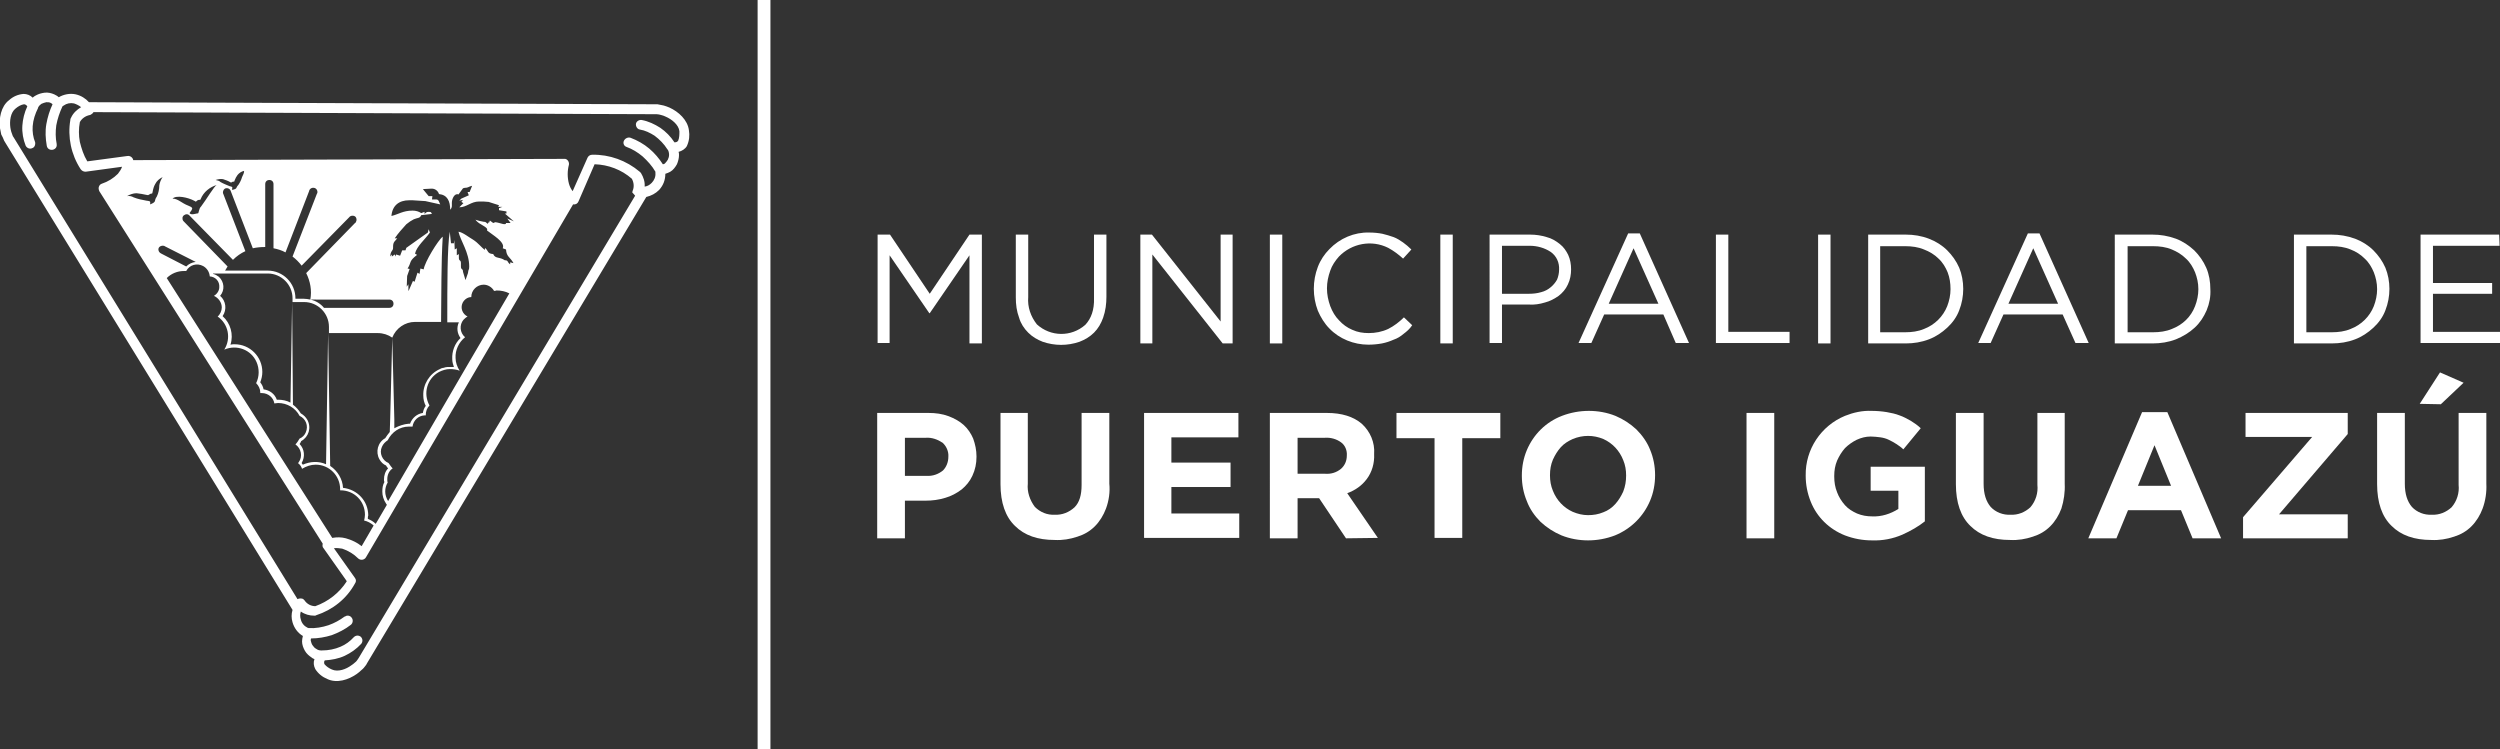 <?xml version="1.0" encoding="utf-8"?>
<!-- Generator: Adobe Illustrator 25.4.1, SVG Export Plug-In . SVG Version: 6.00 Build 0)  -->
<svg version="1.1" id="LOGO_ISOTIPO_MUNI" xmlns="http://www.w3.org/2000/svg" xmlns:xlink="http://www.w3.org/1999/xlink" x="0px"
	 y="0px" viewBox="0 0 604.2 181.1" style="enable-background:new 0 0 604.2 181.1;" xml:space="preserve">
<rect x="0" y="0" width="604.2" height="181.1" fill="#333333" stroke="none"/>
<style type="text/css">
	.st0{fill:#FFFFFF;}
	.st1{fill:none;}
</style>
<g id="Grupo">
	<g id="Capa_1">
		<path class="st0" d="M224.7,75.7h-0.1l-9.6-14v21.2h-2.9V56.7h3l9.6,14.3l9.6-14.3h3V83h-3V61.7L224.7,75.7z"/>
		<path class="st0" d="M267.4,71.7c0,1.7-0.2,3.4-0.8,5.1c-0.5,1.4-1.2,2.6-2.2,3.6s-2.2,1.7-3.5,2.2c-2.9,1-6,1-8.9,0
			c-1.3-0.5-2.5-1.2-3.5-2.2s-1.8-2.2-2.2-3.6c-0.6-1.6-0.8-3.2-0.8-4.9V56.7h3v15.1c-0.2,2.4,0.6,4.7,2.1,6.6
			c3.3,3,8.3,3.1,11.7,0.1c1.4-1.5,2.2-3.6,2.1-6.5V56.7h3L267.4,71.7z"/>
		<path class="st0" d="M295,56.7h2.9V83h-2.4l-17-21.5V83h-2.9V56.7h2.8l16.6,21V56.7z"/>
		<path class="st0" d="M309.9,56.7V83h-3V56.7H309.9z"/>
		<path class="st0" d="M339.2,80.7c-0.7,0.6-1.5,1.1-2.4,1.4c-0.9,0.4-1.8,0.7-2.8,0.9c-1.1,0.2-2.2,0.3-3.3,0.3
			c-3.5,0-7-1.4-9.4-3.9c-1.2-1.2-2.1-2.7-2.8-4.3c-1.3-3.4-1.3-7.2,0-10.6c0.6-1.6,1.6-3.1,2.8-4.3c2.5-2.6,6-4.1,9.6-4
			c1.1,0,2.2,0.1,3.2,0.3c0.9,0.2,1.8,0.5,2.7,0.8c0.8,0.3,1.6,0.8,2.3,1.3c0.7,0.5,1.4,1.1,2,1.7l-2,2.2c-1.1-1-2.3-1.9-3.6-2.6
			c-4-2-8.8-1.1-11.9,2.1c-0.9,1-1.7,2.2-2.1,3.4c-0.5,1.4-0.8,2.8-0.8,4.3s0.3,2.9,0.8,4.3c0.5,1.3,1.2,2.5,2.1,3.4
			c0.9,1,2,1.8,3.2,2.3c1.3,0.6,2.6,0.8,4,0.8c1.6,0,3.2-0.3,4.7-1c1.4-0.7,2.7-1.7,3.8-2.8l2,1.9C340.7,79.5,340,80.1,339.2,80.7z"
			/>
		<path class="st0" d="M351.1,56.7V83h-3V56.7H351.1z"/>
		<path class="st0" d="M378.9,68.8c-0.5,1.1-1.3,2-2.2,2.7c-1,0.7-2.1,1.3-3.3,1.6c-1.3,0.4-2.6,0.6-4,0.5H363v9.3h-3V56.7h9.8
			c1.4,0,2.7,0.2,4,0.6c1.2,0.3,2.2,0.9,3.2,1.7c0.9,0.7,1.5,1.6,2,2.6c0.5,1.1,0.7,2.3,0.7,3.5C379.7,66.3,379.5,67.6,378.9,68.8z
			 M374.8,60.9c-1.5-1-3.3-1.5-5.1-1.5H363V71h6.5c1,0,2-0.1,3-0.4c0.8-0.2,1.6-0.6,2.3-1.2c0.6-0.5,1.1-1.1,1.5-1.8
			c0.3-0.7,0.5-1.6,0.5-2.4C376.9,63.5,376.2,61.9,374.8,60.9L374.8,60.9z"/>
		<path class="st0" d="M408.2,82.9H405l-3-6.9h-14.3l-3.1,6.9h-3.1l12-26.5h2.8L408.2,82.9z M394.8,60l-6,13.4h12L394.8,60z"/>
		<path class="st0" d="M414.7,56.7h3v23.5h14.8v2.7h-17.8V56.7z"/>
		<path class="st0" d="M442.4,56.7V83h-3V56.7H442.4z"/>
		<path class="st0" d="M473.5,75c-0.6,1.6-1.6,3-2.9,4.2s-2.8,2.2-4.4,2.8c-1.8,0.7-3.7,1-5.6,1h-9.1V56.7h9.1c1.9,0,3.8,0.3,5.6,1
			c1.6,0.6,3.2,1.6,4.4,2.8c1.2,1.2,2.2,2.6,2.9,4.2C474.8,67.9,474.8,71.7,473.5,75L473.5,75z M470.7,65.8
			c-0.5-1.2-1.2-2.4-2.2-3.3c-1-1-2.2-1.7-3.5-2.2c-1.4-0.6-3-0.8-4.5-0.8h-6.1v20.8h6.1c1.5,0,3.1-0.2,4.5-0.8c2.6-1,4.6-3,5.6-5.5
			c0.5-1.3,0.8-2.7,0.8-4.1C471.4,68.4,471.2,67.1,470.7,65.8L470.7,65.8z"/>
		<path class="st0" d="M504.8,82.9h-3.2l-3.1-6.9h-14.3l-3.1,6.9h-3l12-26.5h2.8L504.8,82.9z M491.4,60l-6,13.4h12L491.4,60z"/>
		<path class="st0" d="M533.3,75c-0.7,1.6-1.6,3-2.9,4.2c-1.3,1.2-2.8,2.1-4.5,2.8c-1.8,0.7-3.7,1-5.7,1h-9.1V56.7h9.1
			c1.9,0,3.8,0.3,5.7,1c1.6,0.6,3.1,1.6,4.4,2.8c1.2,1.2,2.2,2.6,2.9,4.2s1,3.4,1,5.2C534.3,71.6,534,73.3,533.3,75z M530.5,65.8
			c-0.5-1.2-1.2-2.4-2.2-3.3c-1-1-2.2-1.7-3.4-2.2c-1.4-0.6-3-0.8-4.5-0.8h-6.2v20.8h6.2c1.5,0,3.1-0.2,4.5-0.8
			c2.6-1,4.6-2.9,5.6-5.5c0.5-1.3,0.8-2.7,0.8-4.1C531.3,68.4,531,67.1,530.5,65.8L530.5,65.8z"/>
		<path class="st0" d="M576.5,75c-0.6,1.6-1.6,3-2.9,4.2c-1.3,1.2-2.8,2.2-4.4,2.8c-1.8,0.7-3.7,1-5.7,1h-9.1V56.7h9.1
			c1.9,0,3.8,0.3,5.7,1c1.6,0.6,3.2,1.6,4.4,2.8s2.2,2.6,2.9,4.2C577.8,67.9,577.8,71.7,576.5,75z M573.7,65.8
			c-0.5-1.2-1.2-2.4-2.2-3.3c-1-1-2.1-1.7-3.4-2.2c-1.4-0.6-3-0.8-4.5-0.8h-6.2v20.8h6.2c1.5,0,3.1-0.2,4.5-0.8c2.6-1,4.6-3,5.6-5.5
			c0.5-1.3,0.8-2.7,0.8-4.1C574.5,68.4,574.2,67.1,573.7,65.8L573.7,65.8z"/>
		<path class="st0" d="M604.1,59.4H588v9h14.3V71H588v9.2h16.2v2.7H585V56.7h19L604.1,59.4L604.1,59.4z"/>
		<path class="st0" d="M235,115c-0.6,1.3-1.5,2.4-2.6,3.3c-1.2,0.9-2.5,1.6-3.9,2c-1.6,0.5-3.2,0.7-4.8,0.7h-5v9.1H212V99.8h12.4
			c1.7,0,3.3,0.2,4.9,0.8c1.3,0.5,2.6,1.2,3.6,2.1s1.8,2.1,2.3,3.3c0.5,1.4,0.8,2.8,0.8,4.3v0.1C236,112,235.7,113.5,235,115z
			 M229.2,110.4c0.1-1.3-0.5-2.6-1.4-3.4c-1.2-0.8-2.6-1.3-4-1.2h-5.1v9.2h5.3c1.4,0.1,2.8-0.4,3.9-1.3
			C228.7,112.9,229.2,111.7,229.2,110.4L229.2,110.4z"/>
		<path class="st0" d="M267.3,122.9c-0.6,1.6-1.5,3.1-2.7,4.3s-2.6,2-4.2,2.5c-1.8,0.6-3.6,0.9-5.5,0.8c-4.1,0-7.3-1.1-9.6-3.4
			c-2.3-2.2-3.5-5.6-3.5-10.1V99.8h6.6v17.1c-0.2,2,0.5,4,1.7,5.6c1.3,1.3,3,2,4.8,1.9c1.8,0.1,3.5-0.6,4.8-1.8
			c1.2-1.2,1.7-3,1.7-5.4V99.8h6.7v17.1C268.3,118.9,268,121,267.3,122.9z"/>
		<path class="st0" d="M276.5,130.1V99.8h22.8v5.9h-16.2v6.1h14.3v5.9h-14.3v6.4h16.4v5.9h-23L276.5,130.1L276.5,130.1z"/>
		<path class="st0" d="M325.3,130.1l-6.5-9.7h-5.2v9.7h-6.7V99.8h13.8c3.6,0,6.4,0.9,8.4,2.6c2.1,1.9,3.2,4.6,3,7.3v0.1
			c0.1,2.1-0.5,4.3-1.8,6c-1.2,1.6-2.8,2.7-4.7,3.4L333,130L325.3,130.1z M325.5,110.1c0.1-1.2-0.4-2.5-1.4-3.2
			c-1.1-0.8-2.5-1.2-3.9-1.1h-6.6v8.7h6.7c1.4,0.1,2.7-0.3,3.8-1.2C325,112.5,325.5,111.4,325.5,110.1L325.5,110.1z"/>
		<path class="st0" d="M353.4,105.9V130h-6.7v-24.1h-9.2v-6.1h25.1v6.1H353.4z"/>
		<path class="st0" d="M398.8,121c-1.6,3.8-4.6,6.8-8.5,8.4c-2.1,0.8-4.3,1.2-6.5,1.2s-4.4-0.4-6.4-1.2c-1.9-0.8-3.6-1.9-5.1-3.3
			c-1.4-1.4-2.6-3.1-3.3-5c-0.8-1.9-1.2-4-1.2-6.1v-0.1c0-2.1,0.4-4.2,1.2-6.1c1.6-3.8,4.6-6.8,8.5-8.3c2.1-0.8,4.3-1.2,6.5-1.2
			s4.4,0.4,6.4,1.2c1.9,0.8,3.6,1.9,5.1,3.3c1.4,1.4,2.6,3.1,3.3,4.9c0.8,1.9,1.2,4,1.2,6.1v0.1C400,117,399.6,119.1,398.8,121z
			 M393,114.9c0-1.3-0.2-2.5-0.7-3.7c-0.9-2.3-2.6-4.1-4.8-5.1c-2.4-1-5-1-7.4,0c-1.1,0.5-2.1,1.1-2.9,2s-1.4,1.9-1.9,3
			c-0.5,1.2-0.7,2.4-0.7,3.7v0.1c0,1.3,0.2,2.5,0.7,3.7c0.9,2.3,2.6,4.1,4.8,5.1c1.2,0.5,2.4,0.8,3.7,0.8c1.3,0,2.5-0.2,3.7-0.7
			c1.1-0.4,2.1-1.1,2.9-2s1.4-1.9,1.9-3C392.8,117.5,393,116.3,393,114.9L393,114.9z"/>
		<path class="st0" d="M422.1,130.1V99.8h6.7v30.3H422.1z"/>
		<path class="st0" d="M459.8,129.2c-2.3,1-4.8,1.5-7.4,1.4c-2.2,0-4.4-0.4-6.5-1.2c-3.8-1.5-6.8-4.4-8.3-8.2
			c-0.8-2-1.2-4.1-1.2-6.2v-0.1c-0.1-6.3,3.7-12,9.5-14.4c2-0.8,4.2-1.3,6.4-1.2c1.2,0,2.5,0.1,3.7,0.3c1.1,0.2,2.1,0.4,3.1,0.8
			c0.9,0.3,1.8,0.8,2.7,1.3c0.8,0.5,1.7,1.1,2.4,1.8l-4.2,5.1c-0.5-0.5-1.1-0.9-1.7-1.3s-1.2-0.7-1.8-1c-0.6-0.3-1.3-0.5-2-0.6
			c-0.8-0.1-1.6-0.2-2.4-0.2c-1.2,0-2.3,0.3-3.4,0.8c-1,0.5-2,1.2-2.8,2c-0.8,0.9-1.4,1.9-1.9,3c-0.5,1.2-0.7,2.4-0.7,3.7v0.2
			c0,1.3,0.2,2.6,0.7,3.8c0.4,1.1,1.1,2.2,1.9,3.1s1.8,1.5,2.9,2c1.2,0.5,2.4,0.7,3.7,0.7c2.2,0.1,4.4-0.6,6.3-1.8v-4.4h-6.7v-5.8
			h13.1V126C463.7,127.2,461.8,128.3,459.8,129.2z"/>
		<path class="st0" d="M498.2,122.9c-0.6,1.6-1.5,3.1-2.7,4.3s-2.6,2-4.2,2.5c-1.8,0.6-3.6,0.9-5.5,0.8c-4.1,0-7.3-1.1-9.6-3.4
			c-2.3-2.2-3.5-5.6-3.5-10.1V99.8h6.7v17.1c0,2.5,0.6,4.3,1.7,5.6c1.2,1.3,3,2,4.8,1.9c1.8,0.1,3.5-0.6,4.8-1.8
			c1.3-1.5,1.9-3.5,1.7-5.4V99.8h6.6v17.1C499.1,118.9,498.8,121,498.2,122.9z"/>
		<path class="st0" d="M529.9,130.1l-2.8-6.8h-12.8l-2.8,6.8h-6.8l13-30.5h6.1l13,30.5H529.9z M520.7,107.6l-4,9.8h8L520.7,107.6z"
			/>
		<path class="st0" d="M542.1,130.1V125l16.7-19.4h-16.1v-5.8h24.7v5.1l-16.6,19.4h16.6v5.8L542.1,130.1L542.1,130.1z"/>
		<path class="st0" d="M600,122.9c-0.6,1.6-1.5,3.1-2.7,4.3s-2.6,2-4.2,2.5c-1.8,0.6-3.6,0.9-5.5,0.8c-4.1,0-7.3-1.1-9.6-3.4
			c-2.3-2.2-3.5-5.6-3.5-10.1V99.8h6.7v17.1c0,2.5,0.6,4.3,1.7,5.6c1.2,1.3,3,2,4.8,1.9c1.8,0.1,3.5-0.6,4.8-1.8
			c1.3-1.5,1.9-3.5,1.7-5.4V99.8h6.7v17.1C601,118.9,600.7,121,600,122.9z M584.8,97.6l4.9-7.6l5.7,2.5l-5.5,5.2L584.8,97.6z"/>
		<path class="st1" d="M164.1,31.7c-0.2-1.6-1.9-2.9-3.3-3.5c-0.4-0.2-0.7-0.3-1.1-0.4c-0.3-0.1-0.7-0.2-1.1-0.2h-0.4L22.6,27.1
			c-0.1,0.2-0.3,0.4-0.5,0.5c-0.1,0.1-0.2,0.1-0.4,0.2l0,0c-1,0.2-1.9,0.8-2.4,1.7c-0.2,1.6-0.2,3.2,0,4.8c0.3,1.7,0.9,3.3,1.8,4.7
			l9.7-1.3c0.6-0.1,1.3,0.4,1.4,1l0,0l104.2-0.2c0.1,0,0.2,0,0.3,0c0.6,0.1,1.1,0.8,0.9,1.4c-0.4,1.5-0.4,3.1,0,4.6
			c0.2,0.6,0.5,1.2,0.9,1.8l3.5-8.1c0.2-0.4,0.6-0.7,1.1-0.7c4.2-0.1,8.3,1.4,11.5,4.1c0.1,0.1,0.2,0.2,0.3,0.3c0.6,1,1,2.1,0.9,3.3
			c0.6-0.2,1.2-0.5,1.7-0.9c0.6-0.7,0.9-1.5,0.9-2.4c0-0.1,0-0.2,0-0.3c-0.8-1.4-1.9-2.7-3.1-3.7c-1.2-1-2.5-1.7-3.9-2.3
			c-0.6-0.2-0.9-0.9-0.6-1.5l0,0l0,0c0.3-0.6,0.9-0.9,1.6-0.7c1.6,0.6,3.1,1.5,4.5,2.6c1.3,1.1,2.4,2.4,3.3,3.8
			c0.2,0,0.3-0.1,0.5-0.2c0.3-0.2,0.6-0.5,0.7-0.9c0.2-0.4,0.3-0.8,0.3-1.2s-0.1-0.8-0.3-1.2l-0.1-0.1c-0.8-1.3-1.8-2.5-3.1-3.3
			c-1.1-0.7-2.3-1.3-3.6-1.5c-0.6-0.1-1-0.8-0.9-1.4s0.7-1.1,1.4-0.9l0,0c1.6,0.3,3.2,0.9,4.5,1.9c1.3,0.9,2.5,2.1,3.4,3.5
			c0.3,0,0.7-0.1,0.9-0.4C164.2,33.2,164.2,32.4,164.1,31.7L164.1,31.7z"/>
		<path class="st1" d="M153.1,43.2c-1.2-1-2.6-1.9-4.1-2.5c-1.6-0.6-3.3-0.9-4.9-1l-3.9,9c-0.2,0.5-0.8,0.8-1.3,0.7l-50,85.2
			c0,0.1-0.1,0.2-0.2,0.3c-0.4,0.5-1.2,0.5-1.7,0.1l0,0c-1.1-1.1-2.4-1.9-3.9-2.4c-0.7-0.2-1.3-0.2-2-0.1l5.1,7.2
			c0.3,0.4,0.3,0.9,0,1.3c-2.1,3.6-5.4,6.4-9.4,7.7c-0.1,0.1-0.3,0.1-0.4,0.1c-1.2,0-2.3-0.3-3.3-1c-0.2,0.6-0.2,1.3,0,1.9
			c0.2,0.9,0.8,1.6,1.6,2l0.3,0.1c1.6,0,3.2-0.2,4.8-0.7c1.4-0.5,2.7-1.2,3.9-2.1c0.5-0.4,1.2-0.3,1.6,0.2l0,0c0,0,0,0,0,0.1
			c0.4,0.5,0.3,1.3-0.2,1.7c-1.4,1.1-2.9,1.9-4.6,2.5c-1.6,0.5-3.3,0.8-5,0.8c0,0.2-0.1,0.4-0.1,0.5c0,0.4,0.2,0.7,0.4,1.1
			c0.2,0.4,0.5,0.6,0.9,0.9c0.3,0.2,0.7,0.3,1.2,0.4H78c1.5,0,3.1-0.3,4.5-0.9c1.2-0.6,2.3-1.3,3.2-2.3c0.5-0.5,1.2-0.5,1.7-0.1
			s0.5,1.2,0.1,1.7c-1.1,1.2-2.5,2.2-4,2.9s-3.1,1-4.8,1.1c-0.2,0.3-0.2,0.6-0.1,0.9c0.5,0.6,1.1,1.1,1.8,1.3l0,0
			c1.5,0.7,3.5-0.1,4.7-1c0.3-0.2,0.6-0.5,0.9-0.7s0.5-0.5,0.7-0.8c0.1-0.1,0.2-0.2,0.2-0.3l67-111.5c-0.2-0.2-0.3-0.5-0.3-0.8
			c0-0.1,0-0.3,0.1-0.4C153.7,45.2,153.6,44.1,153.1,43.2z"/>
		<path class="st1" d="M73.4,145L73.4,145L73.4,145c0.7,0.9,1.6,1.4,2.6,1.4c3.2-1.1,5.9-3.2,7.6-6l-0.1-0.2l-5.5-7.8
			c-0.2-0.3-0.3-0.7-0.2-1.1L24,46.2c-0.1-0.1-0.1-0.2-0.1-0.3c-0.2-0.6,0.1-1.3,0.7-1.5l0,0l0,0c1.5-0.5,2.8-1.3,3.9-2.4
			c0.4-0.5,0.8-1.1,1-1.7l-8.8,1.2c-0.5,0.1-0.9-0.2-1.2-0.6c-2.3-3.5-3.2-7.7-2.5-11.9c0-0.2,0.1-0.3,0.1-0.4
			c0.5-1.1,1.3-2,2.4-2.6c-0.5-0.4-1-0.8-1.7-0.9c-0.9-0.2-1.8,0-2.5,0.5L15,25.8c-0.8,1.4-1.3,3-1.5,4.6c-0.2,1.5-0.2,3,0.1,4.5
			c0.1,0.6-0.3,1.2-0.9,1.3h-0.1c-0.7,0.1-1.3-0.3-1.4-1c-0.3-1.7-0.3-3.5-0.1-5.2c0.3-1.7,0.8-3.3,1.5-4.8
			c-0.1-0.1-0.3-0.2-0.4-0.3c-0.3-0.2-0.7-0.2-1.1-0.2c-0.4,0-0.8,0.2-1.2,0.4C9.5,25.3,9.2,25.6,9,26l0,0l0,0l0,0
			c-0.7,1.4-1.1,2.8-1.3,4.4c-0.1,1.3,0.2,2.6,0.6,3.9c0.2,0.6-0.2,1.3-0.8,1.5C7,36,6.4,35.7,6.1,35.1c-0.6-1.5-0.8-3.2-0.8-4.8
			c0.1-1.6,0.5-3.2,1.2-4.7c-0.2-0.3-0.5-0.5-0.8-0.5c-0.7,0.1-1.4,0.5-2,1l0,0c-1.3,1-1.5,3.1-1.3,4.6c0.1,0.7,0.3,1.5,0.6,2.1
			c0.1,0.1,0.1,0.2,0.2,0.3l68.6,111.7c0.4-0.2,0.9-0.2,1.2,0C73.2,144.9,73.3,144.9,73.4,145z"/>
		<path class="st0" d="M166.5,31.5L166.5,31.5c-0.3-2.5-2.5-4.5-4.7-5.5c-0.5-0.2-1-0.4-1.4-0.5c-0.5-0.1-1-0.2-1.5-0.3h-0.6
			L21.5,24.7c-0.8-0.9-1.9-1.6-3.2-1.9c-1.4-0.3-2.9,0-4.1,0.7c-0.3-0.3-0.7-0.5-1.1-0.7c-0.7-0.3-1.5-0.5-2.3-0.4s-1.5,0.3-2.2,0.7
			c-0.2,0.1-0.5,0.3-0.7,0.5c-0.6-0.6-1.4-0.9-2.2-0.9c-1.3,0.1-2.5,0.6-3.5,1.5l0,0c-2,1.5-2.5,4.5-2.2,6.8c0.1,0.5,0.2,1,0.3,1.5
			C0.6,33,0.8,33.5,1,34c0.1,0.2,0.2,0.3,0.3,0.5l69.4,112.9c-0.3,1-0.3,2,0,3c0.4,1.4,1.3,2.6,2.5,3.3c-0.1,0.4-0.2,0.9-0.2,1.3
			c0,0.8,0.3,1.6,0.7,2.3c0.4,0.7,1,1.2,1.6,1.6c0.2,0.2,0.5,0.3,0.7,0.4c-0.3,0.8-0.2,1.6,0.2,2.4c0.7,1.1,1.7,1.9,2.9,2.4l0,0
			c2.3,1.1,5.1,0.2,7.1-1.2c0.4-0.3,0.8-0.6,1.2-1c0.4-0.3,0.7-0.7,1-1.1c0.1-0.1,0.2-0.3,0.3-0.5l67.5-112.7
			c1.2-0.3,2.2-0.8,3.1-1.7c1-1.1,1.5-2.4,1.5-3.9c0.4-0.1,0.8-0.3,1.2-0.5c0.7-0.4,1.2-1.1,1.6-1.8c0.3-0.7,0.5-1.5,0.5-2.2
			c0-0.3,0-0.5-0.1-0.8c0.8-0.2,1.6-0.7,2-1.4C166.6,34,166.7,32.7,166.5,31.5z M71.9,144.8L3.3,33.2c-0.1-0.1-0.1-0.2-0.2-0.3
			c-0.3-0.7-0.5-1.4-0.6-2.1c-0.2-1.5,0-3.6,1.3-4.6l0,0c0.6-0.5,1.3-0.9,2-1c0.3,0,0.6,0.2,0.8,0.5c-0.7,1.5-1.1,3.1-1.2,4.7
			c-0.1,1.6,0.2,3.3,0.8,4.8c0.3,0.6,1,0.9,1.6,0.6c0.6-0.2,0.8-0.9,0.7-1.4c-0.5-1.2-0.7-2.6-0.6-3.9c0.1-1.5,0.6-3,1.3-4.4l0,0V26
			l0,0c0.2-0.4,0.5-0.7,0.8-0.9c0.4-0.2,0.8-0.3,1.2-0.4c0.4,0,0.8,0,1.1,0.2c0.2,0.1,0.3,0.2,0.4,0.3c-0.7,1.5-1.2,3.1-1.5,4.8
			c-0.3,1.7-0.2,3.5,0.1,5.2c0.1,0.7,0.7,1.1,1.4,1c0.6-0.1,1.1-0.6,1-1.3l0,0c0,0,0,0,0-0.1c-0.3-1.5-0.3-3-0.1-4.5
			c0.3-1.6,0.8-3.1,1.5-4.6l0.3-0.2c0.7-0.5,1.6-0.7,2.5-0.5c0.6,0.2,1.2,0.5,1.7,0.9c-1,0.6-1.9,1.4-2.4,2.5C17,28.7,17,28.8,17,29
			c-0.7,4.1,0.2,8.4,2.5,11.9c0.3,0.4,0.7,0.6,1.2,0.6l8.8-1.2c-0.2,0.6-0.6,1.2-1,1.7c-1.1,1.1-2.4,1.9-3.9,2.4
			c-0.6,0.2-0.9,0.9-0.7,1.5l0,0c0,0.1,0.1,0.2,0.1,0.3l54,85.2c-0.1,0.4-0.1,0.8,0.2,1.1l5.5,7.8l0.1,0.2c-1.8,2.8-4.5,4.9-7.6,6
			c-1,0-2-0.5-2.6-1.4l-0.2-0.2l0,0c-0.1-0.1-0.2-0.2-0.3-0.2C72.7,144.6,72.3,144.6,71.9,144.8z M64.1,44.5c0-0.6,0.4-1,1-1
			s1,0.4,1,1V60c1,0.2,2,0.5,2.9,1l5.7-14.8c0.1-0.6,0.7-0.9,1.2-0.8c0.6,0.1,0.9,0.7,0.8,1.2c0,0.1-0.1,0.2-0.1,0.2L70.7,62
			c0.8,0.6,1.6,1.4,2.2,2.2l11.5-11.7c0.3-0.4,0.9-0.5,1.4-0.2c0.4,0.3,0.5,0.9,0.2,1.4c-0.1,0.1-0.1,0.2-0.2,0.2L74,66
			c1,2,1.4,4.2,1,6.4c-0.5-0.1-1.1-0.2-1.6-0.2h-2v-0.1c0-3.7-3-6.7-6.7-6.7H54.4c0.2-0.3,0.4-0.7,0.6-1l-10.7-11
			C44,53,44,52.3,44.5,52c0.4-0.3,0.9-0.3,1.2,0l10.6,10.8c0.9-0.9,1.9-1.6,3-2.1l-5.4-14c-0.1-0.5,0.2-1.1,0.7-1.2
			c0.4-0.1,0.9,0.1,1.1,0.5l5.4,14c0.9-0.2,1.9-0.3,2.8-0.3h0.2V44.5z M94.1,72.4c0.6,0,1,0.4,1,1s-0.4,1-1,1H78.3
			c-0.8-1-2-1.7-3.2-2H94.1z M53.6,74.3c0,0.8-0.4,1.7-1,2.2c2.6,1.8,3.3,5.3,1.6,8c3-1.3,6.5,0,7.8,3c0.7,1.6,0.7,3.5-0.1,5.1
			c0.6,0.6,1,1.4,1,2.2V95h0.4c1.5,0,2.8,1.1,3,2.5c0.3,0,0.6-0.1,0.9-0.1c2.2,0,4.2,1.2,5.2,3.1c1.5,0.7,2.2,2.4,1.5,4
			c-0.3,0.7-0.8,1.2-1.5,1.5c-0.3,0.5-0.6,1-1,1.4c1.4,1,1.8,2.9,0.8,4.3c-0.1,0.1-0.1,0.2-0.2,0.2c0.5,0.4,0.8,0.8,1,1.4
			c1-0.6,2.1-1,3.3-1c3.3,0,5.9,2.7,5.9,5.9v0.3h0.1c3.3,0,5.9,2.6,5.9,5.9c0,0.5-0.1,0.9-0.2,1.4c0.9,0.2,1.6,0.6,2.3,1.2l-2.9,5
			c-1.1-0.9-2.4-1.5-3.8-1.9c-1.1-0.3-2.2-0.3-3.3-0.1l-40-62.8c1.1-1.1,2.6-1.7,4.1-1.7H45c0.8-1.5,2.6-2,4.1-1.2
			c0.9,0.5,1.5,1.4,1.6,2.5c1.4,0.1,2.4,1.2,2.3,2.6c0,0.9-0.6,1.7-1.3,2.1C52.8,72,53.6,73.1,53.6,74.3z M58.5,42.8
			c-0.2,0.7-0.5,1.3-0.9,1.9c-0.7,0.7-0.1,0.9-1.5,1.2c0-0.1,0-0.2,0-0.3c0.2-0.5-0.2-0.5-0.6-0.6c-0.7-0.3-1.5-0.6-2.2-1
			c-0.3-0.3-0.7-0.4-1.2-0.5c0.6-0.2,1.2-0.3,1.8-0.2c0.6,0.2,1.2,0.4,1.7,0.7c0.3,0.2,0.2,0.1,0.5,0c0.1-0.1,0.2-0.1,0.3-0.1
			c0.3,0,0.2,0,0.3-0.3c0.2-0.5,0.4-0.9,0.7-1.3c0.4-0.5,1-0.9,1.6-1C59,41.9,58.7,42.3,58.5,42.8z M52.4,44.7
			c-0.6,0.2-2.5,3.5-3.8,5.2c-0.3,0.3-0.4,0.6-0.5,1c-0.3,1,0,0.5-1,0.8c-0.5,0.1-1,0.2-1.3-0.2l0.5-0.7c0.3-0.5,0.2-0.7-0.8-1.1
			C43.9,49.1,43,48,41.7,48c0.9-0.9,3.7-0.3,5.2,0.5c0.3,0.1,0.4,0.4,0.6,0.1c0.2-0.2,0.4-0.3,0.7-0.3s0.2,0,0.3-0.2
			C49.2,46.4,50.7,45.2,52.4,44.7z M47.3,63.3c-0.9,0.1-1.7,0.5-2.3,1.1l-6-3.1c-0.5-0.2-0.8-0.7-0.7-1.2s0.7-0.8,1.2-0.7
			c0,0,0,0,0.1,0s0.2,0.1,0.2,0.1L47.3,63.3z M38.5,44.8c0,0.9-0.2,1.9-0.6,2.7c-0.8,1.1,0.1,1.2-1.6,1.9c0-0.1,0-0.2,0-0.3
			c0.1-0.6-0.4-0.5-0.9-0.6c-1.1-0.2-2.1-0.4-3.1-0.8c-0.5-0.3-1.1-0.4-1.6-0.3c0.7-0.4,1.5-0.7,2.3-0.7c0.8,0.1,1.6,0.2,2.4,0.4
			c0.5,0.1,0.3,0.1,0.7-0.1c0.1-0.1,0.3-0.2,0.4-0.2c0.4,0,0.3-0.1,0.4-0.5c0.1-0.6,0.3-1.3,0.6-1.8c0.4-0.8,1-1.3,1.8-1.7
			C38.9,43.4,38.6,44.1,38.5,44.8z M88.9,125.4c0-0.3,0-0.6,0.1-0.8c0-3.5-2.6-6.3-6.1-6.7c-0.1-2.1-1.3-4.1-3.1-5.3l-0.5-32.2
			l-0.5,31.8c-1.8-0.8-3.8-0.7-5.6,0.1c-0.1-0.1-0.2-0.2-0.3-0.4c0.9-1.5,0.7-3.4-0.5-4.6c0.2-0.2,0.3-0.5,0.4-0.7
			c1.8-1,2.5-3.2,1.5-5.1c-0.4-0.7-0.9-1.2-1.6-1.6c-0.5-0.8-1.1-1.5-1.9-2.1L70.6,73l-0.4,24.3c-0.9-0.5-2-0.7-3-0.7h-0.3
			c-0.5-1.4-1.7-2.3-3.2-2.5c-0.1-0.6-0.4-1.2-0.8-1.7c0.3-0.8,0.5-1.6,0.5-2.5c0-3.7-3-6.7-6.7-6.7l0,0l0,0c-0.3,0-0.7,0-1,0.1
			c0.8-2.5,0-5.2-1.9-6.9c1.1-1.6,0.8-3.7-0.6-4.9c1.2-1.4,1-3.4-0.3-4.6l0,0c-0.4-0.3-0.9-0.6-1.4-0.7v-0.1h13.2c3.3,0,6,2.7,6,6
			V73h2.8c3.3,0,6,2.7,6,6v1.5h11.8c1.3,0,2.5,0.4,3.5,1.1c0.9-2.3,3.1-3.8,5.5-3.8h6.3c0.1-7.1,0-14,0.4-20.6
			c-1.1,0.8-4.4,6.2-4.6,7.9l-0.8-0.2l-0.2,1.3l-0.5-0.3l-0.7,2.2l-0.4-0.2l-1,2.3l-0.1,0.1v-1.6l-0.4,0.6l0.1-2.6L99,65l-0.5-0.1
			c1-1.5,0.2-1.7,2.3-3.3l-0.5-0.3c0.4-1.8,2.5-3.5,3.6-5.1l-0.3-0.8l-0.2,0.8l-5.2,3.7L98,60.5h-0.8l-0.5,1.3l-1-0.3V62l-0.3-0.5
			L94.7,62v-0.5L94.3,62c0.1-1.5,0.7-1.3,0.7-2.1v-0.3c0-1.2,0.5-1.3,1-2h-0.6c0.8-1.2,1.8-2.3,2.8-3.4c0.6-0.5,1.2-0.9,1.8-1.2
			c0.9-0.4,1.5-0.2,1.8-1l2.6-0.3c-0.3-0.3,0-0.5-0.8-0.5c-0.6,0-0.6,0.2-1,0.5v-0.5l-0.8,0.3c-0.6-0.4-1.3-0.6-2.1-0.6
			c-2.3,0-3.4,0.9-5.1,1.3c0.2-2.5,1.8-3.8,4.3-3.8h0.8l3.1,0.2l3.6,0.8c-0.3-0.5-0.3-1.2-1-1.2h-1l0.1-0.8h-0.9l-1.4-1.7l1.9-0.1
			c0.9-0.1,1.7,0.4,2,1.3c2,0.2,2.7,1.7,2.7,3.8c0.5-0.6,0.4-0.7,0.4-1.7s0.7-2.4,1.6-2l1.1-1.5l0.4-0.1c0.9,0,0.9-0.3,1.8-0.5
			l-0.6,1.5H113l0.3,0.8l-1.8,0.8l-0.5,0.5l0.9-0.2l-0.4,0.5l0.5,0.3l-1,1c1.8,0,2.8-1.4,4.8-1.4h1l1.3,0.1l2.5,0.8l-0.2,0.4h1
			l-0.8,0.3v0.5l1.8,0.3v0.5H122l2.2,1.9l-1.6-0.7l0.8,1.1h-1.1c0,0.7-1.5-0.1-2.6-0.2l-0.5,0.2l-0.8-0.6c-0.6,1.7,0-0.8-0.5,0.8
			c-0.5-0.3-0.4-0.5-1-0.5c-0.7-0.1-1.4-0.3-2-0.5c0.9,1.3,3.2,1.7,2.8,2.6c1.2,1,4.5,2.8,3.8,4.3l0.8,0.3c0.1,1.8,1,1.8,1.8,3.3
			l-0.8-0.2v0.5c-0.8-0.6-0.4-1-1.3-1c-1.3-0.9-2.3-0.3-2.8-1.5c-1.5-0.1-1.1-0.8-2-1.5v0.5c-0.9-0.6-1.5-1.6-2.9-2.5
			c-0.9-0.5-2.5-1.8-3.5-1.9c0.5,2.2,2.6,5,2.6,8.4c0,1-0.2,0.5-0.3,1.6l-0.6,1.7l-0.6-2c0-0.9-0.5-0.4-0.5-1.3v-0.8
			c0-0.9-0.5-0.4-0.5-1.3v-0.9l-0.5,0.3V60l-0.5,0.3l-0.1-2.3l-0.1,0.8H109l-0.3-2.8c-0.6,3.5-0.6,12.9-0.6,21.9h2.8
			c-0.6,1.3-0.4,2.7,0.4,3.8c-1.4,1.3-2.1,3.2-2,5.1c0,0.7,0.2,1.3,0.4,1.9c-0.3,0-0.7,0-1,0c-0.2,0-0.4,0-0.6,0
			c-0.3,0-0.6,0.1-0.9,0.2h-0.1l-0.4,0.1l0,0l-0.4,0.2c-2.5,1.1-4.1,3.7-4,6.4c0,0.9,0.2,1.7,0.6,2.5c-0.4,0.5-0.6,1.1-0.7,1.7
			c-1.4,0.2-2.6,1.2-3.1,2.6h-0.3c-1.2,0.1-2.4,0.5-3.5,1.1v-2.2l-0.5-19.7l-0.5,19.7l-0.1,3.1c-0.4,0.5-0.8,1-1.1,1.5
			c-1.8,1-2.4,3.3-1.4,5.1l0,0c0.4,0.7,0.9,1.2,1.6,1.5c0.1,0.2,0.3,0.5,0.5,0.7c-0.7,0.7-1,1.7-1,2.7c0,0.2,0,0.4,0.1,0.6
			c-0.4,0.7-0.5,1.5-0.5,2.3c0,1,0.3,2,0.9,2.9l0.2,0.3l-2.1,3.6l-0.6,1C90.2,126,89.6,125.7,88.9,125.4z M93.1,118.8
			c0-0.8,0.2-1.5,0.6-2.2c-0.1-0.2-0.1-0.5-0.1-0.8c0-1,0.4-2,1.3-2.6c-0.4-0.4-0.7-0.9-1-1.3c-1.5-0.6-2.3-2.4-1.6-3.9l0,0
			c0.3-0.7,0.8-1.2,1.4-1.6c1-2,2.9-3.3,5.1-3.3c0.3,0,0.6,0,0.9,0c0.2-1.5,1.4-2.6,2.8-2.7h0.4v-0.1c0-0.9,0.3-1.7,0.9-2.3
			c-1.6-2.9-0.6-6.5,2.3-8.1c0.8-0.4,1.7-0.7,2.6-0.7c0.8,0,1.7,0.1,2.4,0.4c-0.6-0.9-1-2-1-3.1c-0.1-1.9,0.8-3.8,2.3-5
			c-1.3-1.1-1.4-3-0.4-4.2l0,0c0.3-0.3,0.6-0.6,1-0.8c-1.2-0.6-1.8-2-1.2-3.3c0.4-0.8,1.2-1.4,2.1-1.4c0-1.7,1.4-3,3-3
			c1,0,2,0.6,2.5,1.5c0.2,0,0.4,0,0.6-0.1c1.1,0,2.1,0.2,3.1,0.7l-10.3,17.6l-19,32.6l0,0C93.4,120.5,93.1,119.6,93.1,118.8z
			 M153.5,47.3L86.7,159c-0.1,0.1-0.1,0.2-0.2,0.3c-0.2,0.3-0.4,0.6-0.7,0.8c-0.3,0.3-0.6,0.5-0.9,0.7c-1.2,0.9-3.2,1.7-4.7,1l0,0
			c-0.7-0.3-1.3-0.7-1.8-1.3c-0.1-0.3-0.1-0.7,0.1-0.9c1.6-0.1,3.3-0.4,4.8-1.1c1.5-0.7,2.9-1.7,4-2.9c0.4-0.5,0.4-1.2-0.1-1.7
			c-0.5-0.4-1.2-0.4-1.7,0.1c-0.9,1-2,1.8-3.2,2.3c-1.4,0.6-2.9,0.9-4.5,0.9h-0.2c-0.4,0-0.8-0.1-1.2-0.4c-0.4-0.2-0.6-0.5-0.9-0.9
			c-0.2-0.3-0.3-0.7-0.4-1.1c0-0.2,0-0.4,0.1-0.5c1.7,0,3.4-0.3,5-0.8c1.6-0.6,3.2-1.4,4.6-2.5c0.5-0.4,0.6-1.2,0.2-1.7
			c-0.3-0.5-1.1-0.7-1.6-0.3l0,0h-0.1c-1.2,0.9-2.5,1.6-3.9,2.1c-1.5,0.5-3.2,0.8-4.8,0.7l-0.3-0.1c-0.8-0.4-1.4-1.1-1.6-2
			c-0.2-0.6-0.2-1.3,0-1.9c1,0.7,2.1,1,3.3,1c0.2,0,0.3,0,0.4-0.1c4-1.3,7.4-4,9.4-7.7c0.3-0.4,0.3-0.9,0-1.3l-5.1-7.2
			c0.7-0.1,1.3,0,2,0.1c1.5,0.5,2.8,1.3,3.9,2.4c0.5,0.4,1.2,0.4,1.7-0.1l0,0c0.1-0.1,0.1-0.2,0.2-0.3l50-85.2
			c0.6,0.1,1.1-0.2,1.3-0.7l3.9-9c3.3,0.1,6.5,1.3,9,3.5c0.5,0.9,0.6,2,0.2,2.9c0,0.1-0.1,0.3-0.1,0.4
			C153.2,46.9,153.3,47.1,153.5,47.3z M163.9,34c-0.2,0.3-0.5,0.4-0.9,0.4c-0.9-1.4-2.1-2.6-3.4-3.5c-1.4-0.9-2.9-1.6-4.5-1.9
			c-0.6-0.1-1.3,0.3-1.4,0.9l0,0c-0.1,0.6,0.3,1.3,0.9,1.4c1.3,0.2,2.5,0.8,3.6,1.5c1.2,0.9,2.3,2,3.1,3.3l0.1,0.1
			c0.2,0.3,0.3,0.8,0.3,1.2s-0.1,0.8-0.3,1.2c-0.2,0.3-0.4,0.6-0.7,0.9c-0.1,0.1-0.3,0.2-0.5,0.2c-0.9-1.4-2-2.7-3.3-3.8
			s-2.9-2-4.5-2.6c-0.6-0.2-1.3,0.1-1.6,0.7c-0.3,0.6,0,1.3,0.6,1.5l0,0c1.4,0.5,2.7,1.3,3.9,2.3c1.2,1.1,2.3,2.3,3.1,3.7
			c0,0.1,0,0.2,0,0.3c0.1,0.9-0.3,1.8-0.9,2.4c-0.5,0.5-1,0.8-1.7,0.9c0.1-1.2-0.3-2.3-0.9-3.3c-0.1-0.1-0.2-0.2-0.3-0.3
			c-3.2-2.7-7.3-4.2-11.5-4.1c-0.5,0-0.9,0.3-1.1,0.7l-3.6,8.1c-0.4-0.5-0.7-1.1-0.9-1.8c-0.4-1.5-0.4-3.1,0-4.6
			c0.1-0.6-0.3-1.3-0.9-1.4c-0.1,0-0.2,0-0.3,0L32.2,38.7l0,0c-0.1-0.6-0.7-1.1-1.4-1L21.1,39c-0.9-1.5-1.4-3.1-1.8-4.7
			c-0.3-1.6-0.3-3.2,0-4.8c0.5-0.9,1.4-1.5,2.4-1.7l0,0c0.1,0,0.3-0.1,0.4-0.2c0.2-0.1,0.4-0.3,0.5-0.5l135.7,0.5h0.4
			c0.4,0,0.7,0.1,1.1,0.2c0.4,0.1,0.7,0.2,1.1,0.4c1.4,0.6,3.1,1.9,3.3,3.5l0,0C164.2,32.5,164.2,33.3,163.9,34z"/>
		<path class="st0" d="M90.8,126.5l0.6-1L90.8,126.5z"/>
		<path class="st0" d="M93.9,121.2l19-32.6L93.9,121.2z"/>
		<rect x="183.1" class="st0" width="3.1" height="181.1"/>
	</g>
</g>
</svg>
